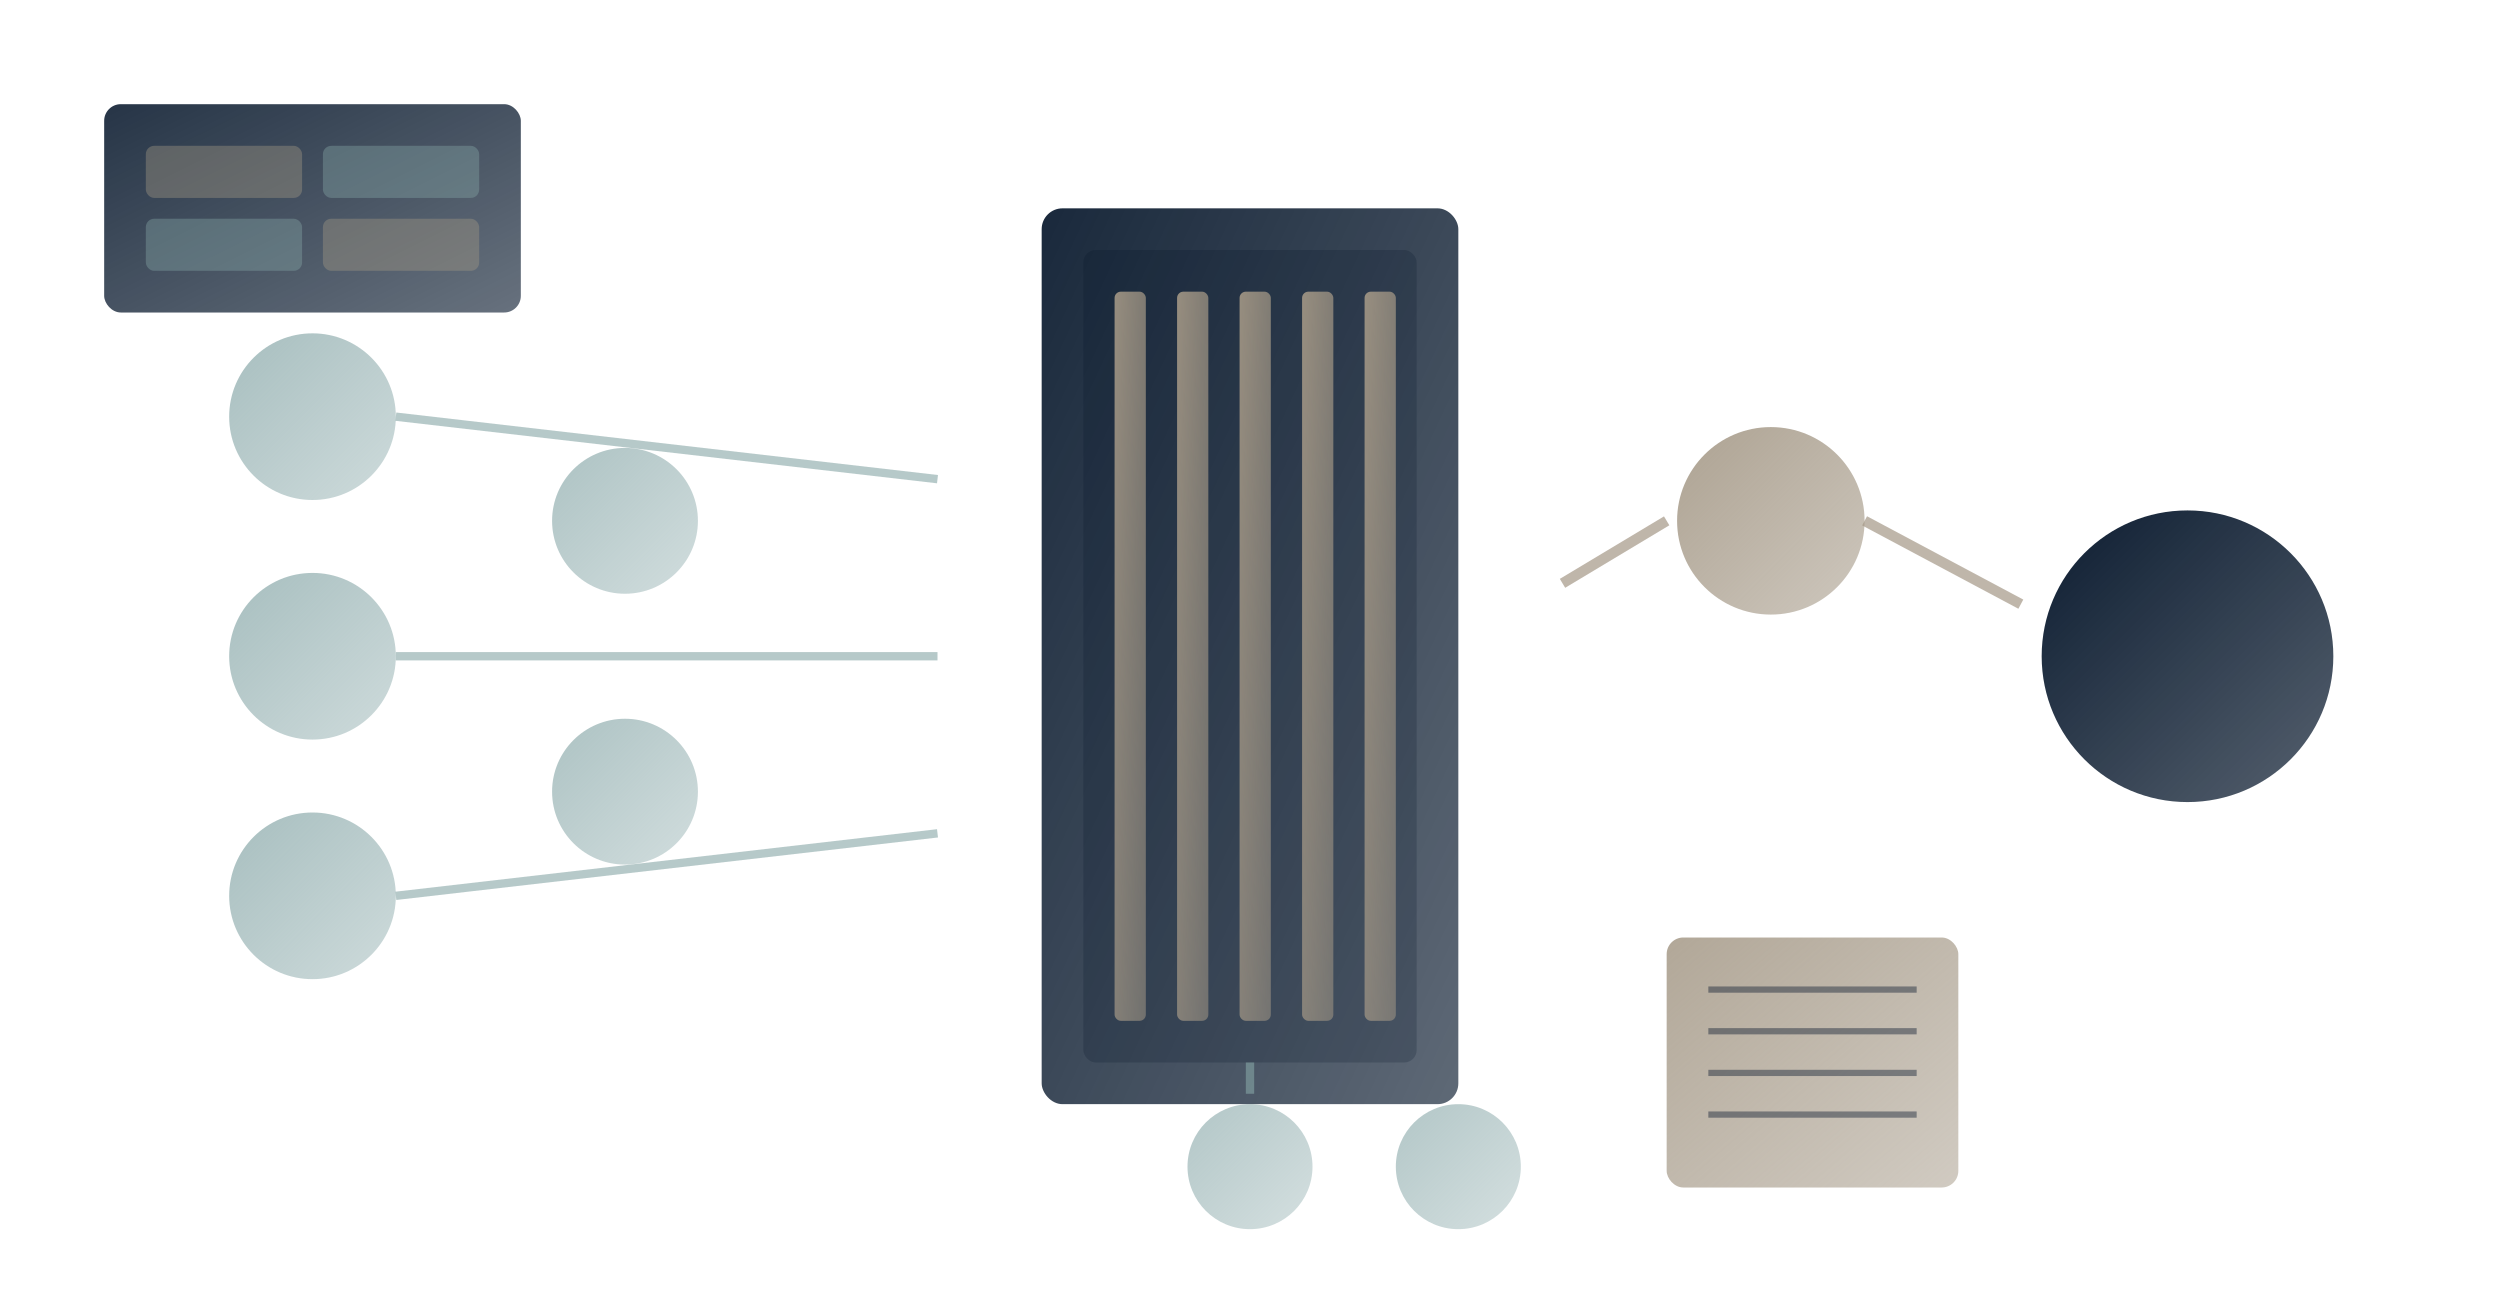<svg viewBox="0 0 1200 630" xmlns="http://www.w3.org/2000/svg">
  <defs>
    <linearGradient id="navyGrad" x1="0%" y1="0%" x2="100%" y2="100%">
      <stop offset="0%" style="stop-color:#001126;stop-opacity:1" />
      <stop offset="100%" style="stop-color:#001126;stop-opacity:0.7" />
    </linearGradient>
    <linearGradient id="goldGrad" x1="0%" y1="0%" x2="100%" y2="100%">
      <stop offset="0%" style="stop-color:#A49886;stop-opacity:1" />
      <stop offset="100%" style="stop-color:#A49886;stop-opacity:0.6" />
    </linearGradient>
    <linearGradient id="gumGrad" x1="0%" y1="0%" x2="100%" y2="100%">
      <stop offset="0%" style="stop-color:#85A5A6;stop-opacity:0.9" />
      <stop offset="100%" style="stop-color:#85A5A6;stop-opacity:0.5" />
    </linearGradient>
  </defs>

  <!-- Gate structure -->
  <rect x="500" y="100" width="200" height="430" fill="url(#navyGrad)" rx="10" opacity="0.9"/>
  <rect x="520" y="120" width="160" height="390" fill="#001126" opacity="0.2" rx="6"/>

  <!-- Gate bars -->
  <rect x="535" y="140" width="15" height="350" fill="url(#goldGrad)" opacity="0.9" rx="3"/>
  <rect x="565" y="140" width="15" height="350" fill="url(#goldGrad)" opacity="0.9" rx="3"/>
  <rect x="595" y="140" width="15" height="350" fill="url(#goldGrad)" opacity="0.9" rx="3"/>
  <rect x="625" y="140" width="15" height="350" fill="url(#goldGrad)" opacity="0.9" rx="3"/>
  <rect x="655" y="140" width="15" height="350" fill="url(#goldGrad)" opacity="0.9" rx="3"/>

  <!-- Request flow from left -->
  <circle cx="150" cy="200" r="40" fill="url(#gumGrad)" opacity="0.8"/>
  <circle cx="150" cy="315" r="40" fill="url(#gumGrad)" opacity="0.8"/>
  <circle cx="150" cy="430" r="40" fill="url(#gumGrad)" opacity="0.8"/>
  <circle cx="300" cy="250" r="35" fill="url(#gumGrad)" opacity="0.75"/>
  <circle cx="300" cy="380" r="35" fill="url(#gumGrad)" opacity="0.75"/>

  <!-- Flow arrows -->
  <path d="M 190 200 L 450 230" stroke="#85A5A6" stroke-width="4" opacity="0.6" fill="none"/>
  <path d="M 190 315 L 450 315" stroke="#85A5A6" stroke-width="4" opacity="0.6" fill="none"/>
  <path d="M 190 430 L 450 400" stroke="#85A5A6" stroke-width="4" opacity="0.6" fill="none"/>

  <!-- Approved flow to executive (right side) -->
  <circle cx="850" cy="250" r="45" fill="url(#goldGrad)" opacity="0.9"/>
  <circle cx="1050" cy="315" r="70" fill="url(#navyGrad)" opacity="0.95"/>
  <path d="M 750 280 L 800 250" stroke="#A49886" stroke-width="5" opacity="0.7" fill="none"/>
  <path d="M 895 250 L 970 290" stroke="#A49886" stroke-width="5" opacity="0.7" fill="none"/>

  <!-- Filtered/delegated items (downward) -->
  <circle cx="600" cy="560" r="30" fill="url(#gumGrad)" opacity="0.7"/>
  <circle cx="700" cy="560" r="30" fill="url(#gumGrad)" opacity="0.7"/>
  <path d="M 600 510 L 600 525" stroke="#85A5A6" stroke-width="4" opacity="0.6" fill="none"/>

  <!-- Decision criteria framework -->
  <rect x="50" y="50" width="200" height="100" fill="url(#navyGrad)" rx="8" opacity="0.85"/>
  <rect x="70" y="70" width="75" height="25" fill="#A49886" opacity="0.4" rx="4"/>
  <rect x="155" y="70" width="75" height="25" fill="#85A5A6" opacity="0.4" rx="4"/>
  <rect x="70" y="105" width="75" height="25" fill="#85A5A6" opacity="0.4" rx="4"/>
  <rect x="155" y="105" width="75" height="25" fill="#A49886" opacity="0.4" rx="4"/>

  <!-- Organizational memory preservation -->
  <rect x="800" y="450" width="140" height="120" fill="url(#goldGrad)" rx="8" opacity="0.85"/>
  <line x1="820" y1="475" x2="920" y2="475" stroke="#001126" stroke-width="3" opacity="0.4"/>
  <line x1="820" y1="495" x2="920" y2="495" stroke="#001126" stroke-width="3" opacity="0.4"/>
  <line x1="820" y1="515" x2="920" y2="515" stroke="#001126" stroke-width="3" opacity="0.4"/>
  <line x1="820" y1="535" x2="920" y2="535" stroke="#001126" stroke-width="3" opacity="0.4"/>
</svg>